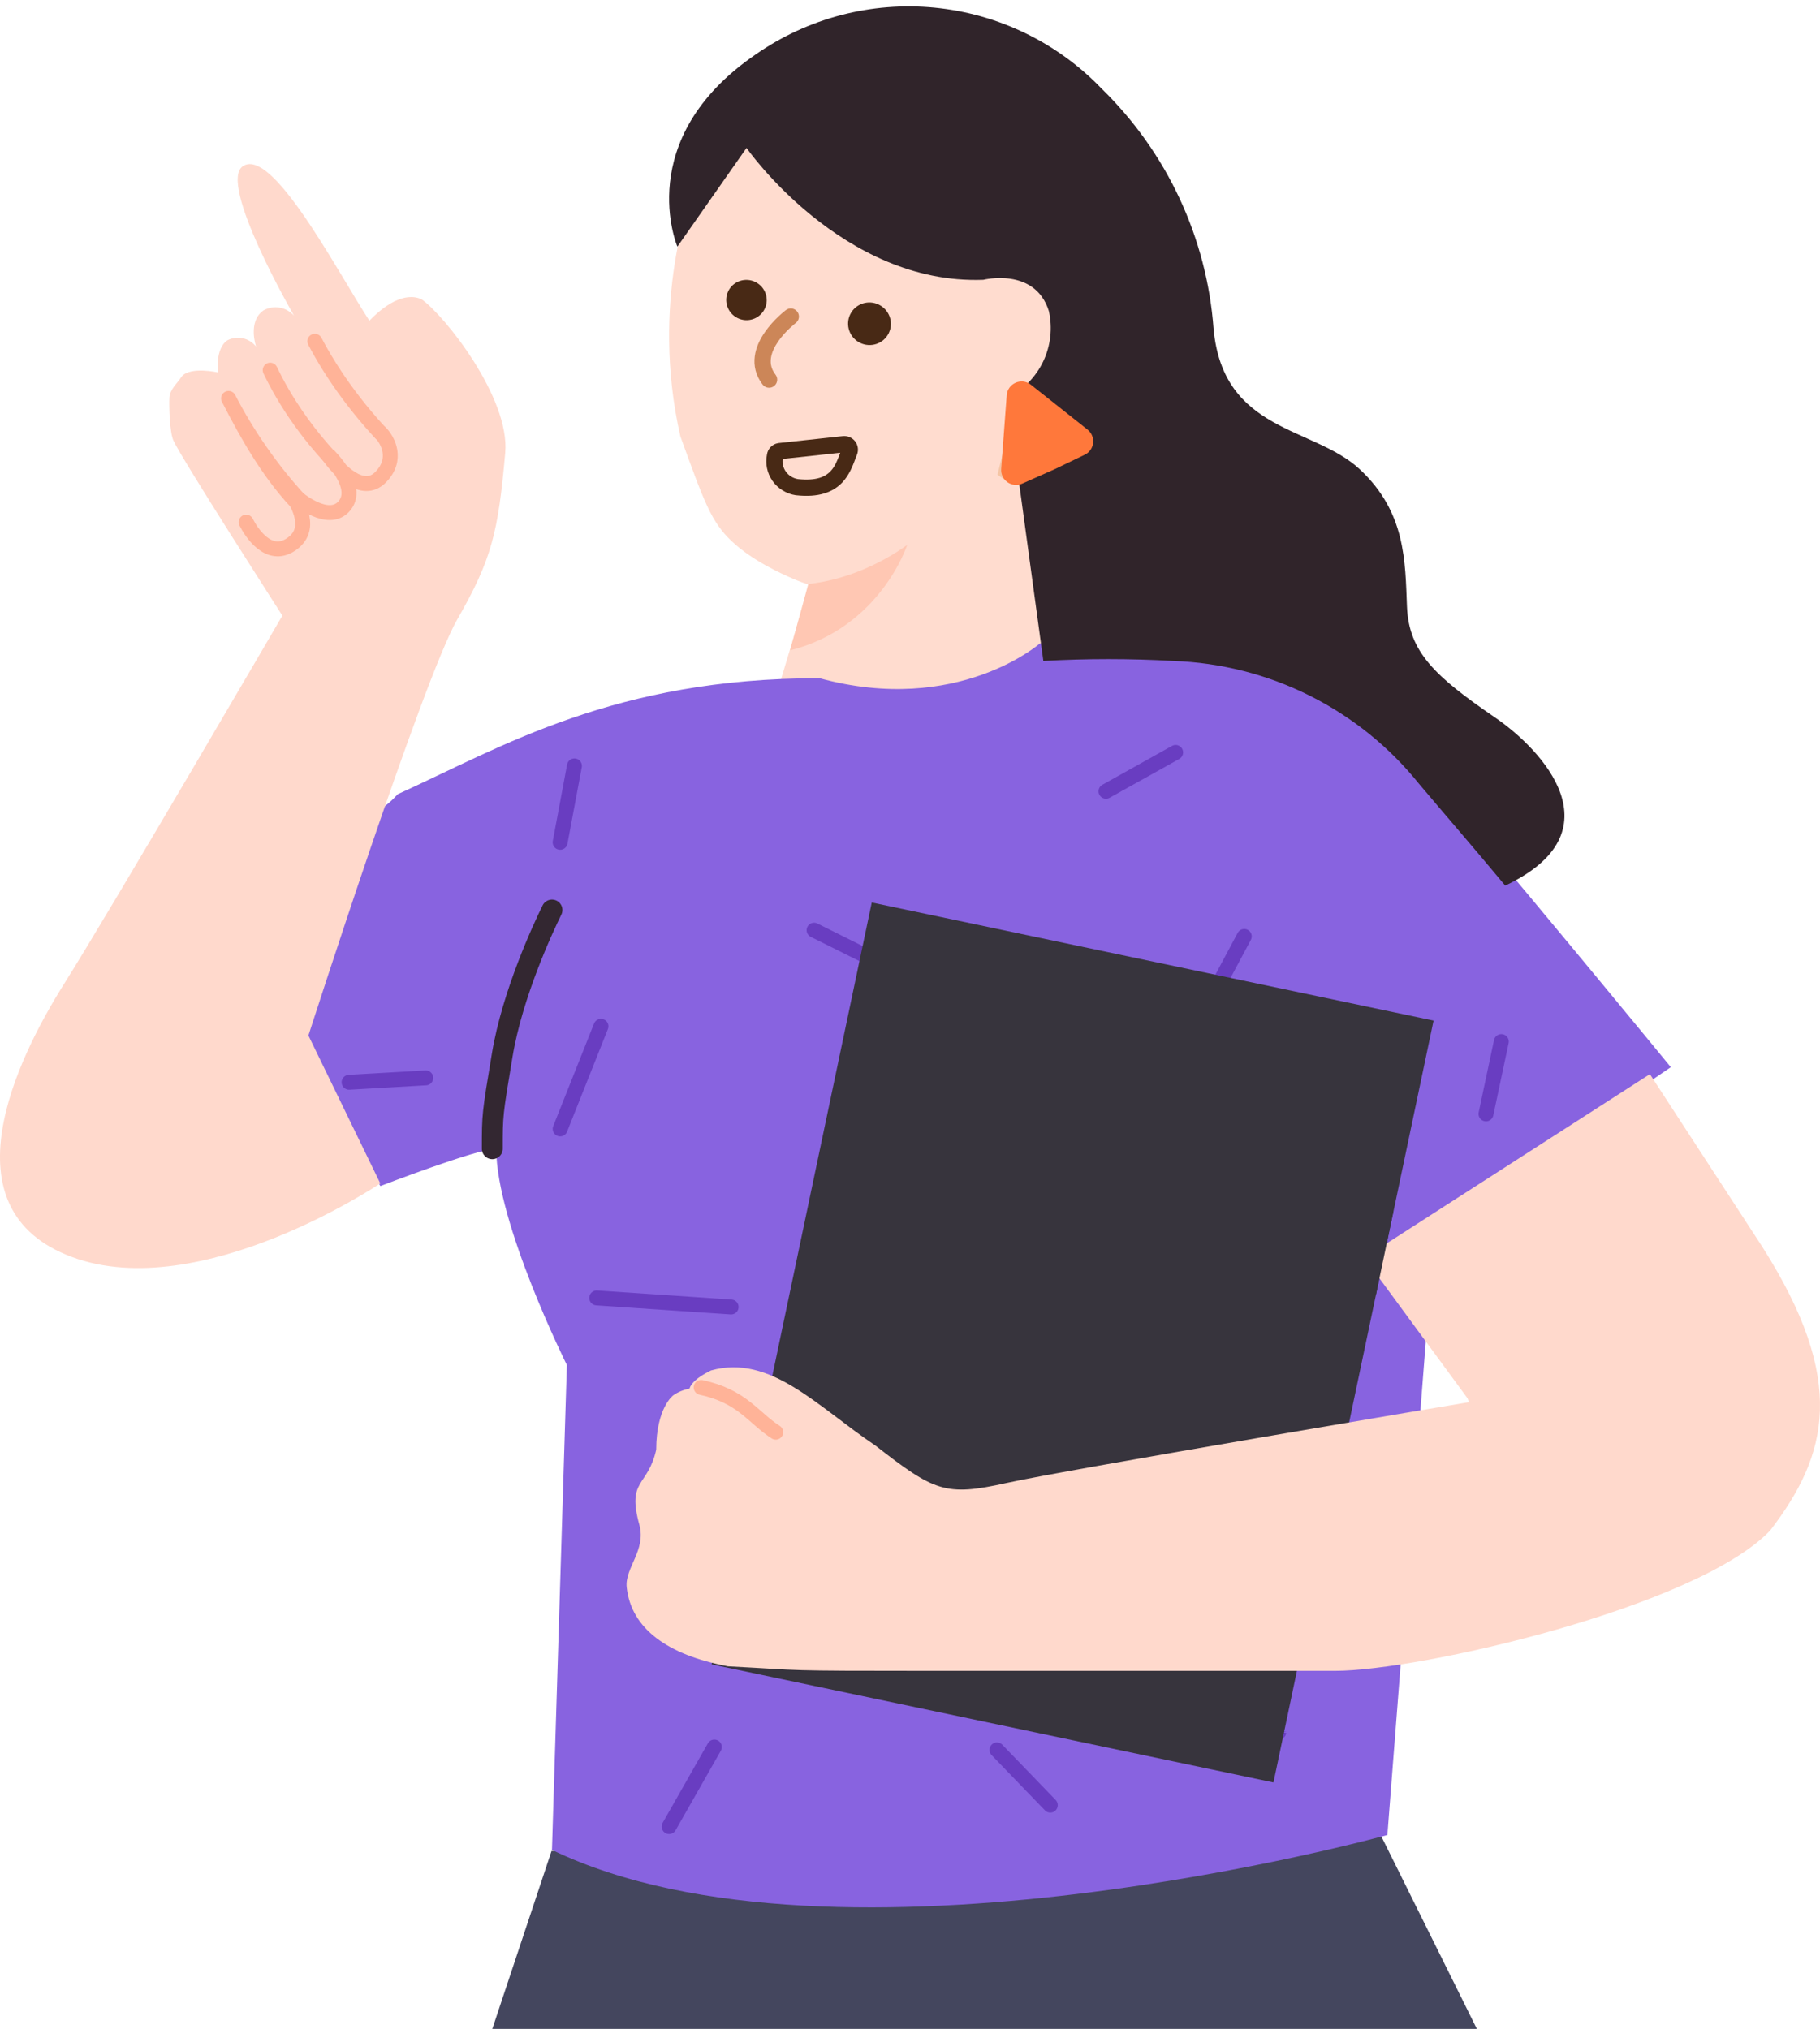 <svg width="122" height="136" viewBox="0 0 122 136" fill="none" xmlns="http://www.w3.org/2000/svg">
<path d="M68.907 26.066L72.06 54.843H49.562L55.056 36.53L68.907 26.066Z" fill="#FFDCCF"/>
<path d="M46.381 13.001C46.381 13.001 43.537 20.2 45.609 29.259C47.208 33.652 47.661 34.965 49.039 36.269C50.416 37.572 52.334 38.446 53.331 38.867C54.368 39.304 55.237 39.46 56.132 39.605C57.027 39.751 57.966 39.63 58.849 39.424C63.446 38.313 69.316 35.514 71.021 28.377L75.337 16.625C75.971 14.179 75.821 11.598 74.909 9.24C73.996 6.882 72.366 4.863 70.244 3.462C62.712 -2.222 49.602 5.328 46.381 13.001Z" fill="#FFDCCF"/>
<path fill-rule="evenodd" clip-rule="evenodd" d="M50.634 18.902C49.97 18.575 49.153 18.835 48.82 19.512C48.486 20.189 48.778 20.994 49.442 21.321C50.106 21.647 50.922 21.387 51.256 20.71C51.59 20.034 51.298 19.228 50.634 18.902Z" fill="#482915"/>
<path fill-rule="evenodd" clip-rule="evenodd" d="M58.914 20.422C58.212 20.076 57.348 20.351 56.995 21.067C56.641 21.784 56.95 22.636 57.653 22.982C58.355 23.327 59.22 23.052 59.573 22.336C59.926 21.619 59.617 20.767 58.914 20.422Z" fill="#482915"/>
<path fill-rule="evenodd" clip-rule="evenodd" d="M53.446 20.892C53.626 21.132 53.578 21.474 53.337 21.654L53.01 21.219C53.337 21.654 53.337 21.654 53.337 21.654L53.337 21.654C53.337 21.654 53.338 21.654 53.337 21.654L53.333 21.657L53.313 21.672C53.295 21.687 53.267 21.709 53.232 21.738C53.161 21.797 53.059 21.885 52.941 21.996C52.702 22.221 52.406 22.534 52.157 22.895C51.906 23.261 51.725 23.645 51.676 24.019C51.629 24.373 51.696 24.739 51.986 25.115C52.169 25.354 52.124 25.695 51.886 25.879C51.647 26.062 51.305 26.018 51.121 25.779C50.646 25.161 50.513 24.501 50.596 23.876C50.676 23.27 50.954 22.722 51.259 22.279C51.566 21.832 51.92 21.461 52.194 21.203C52.331 21.074 52.451 20.971 52.537 20.899C52.58 20.864 52.615 20.836 52.64 20.816C52.652 20.806 52.662 20.799 52.67 20.793L52.678 20.787L52.681 20.784L52.682 20.784C52.682 20.784 52.683 20.783 53.008 21.216L52.683 20.783C52.924 20.602 53.265 20.651 53.446 20.892Z" fill="#CC8658"/>
<path fill-rule="evenodd" clip-rule="evenodd" d="M56.325 30.348L52.467 30.765C52.449 30.897 52.453 31.031 52.48 31.161C52.513 31.321 52.579 31.473 52.674 31.608C52.769 31.743 52.891 31.858 53.033 31.945C53.173 32.031 53.328 32.089 53.491 32.115C54.763 32.25 55.346 31.934 55.674 31.587C55.973 31.27 56.117 30.893 56.281 30.461C56.296 30.424 56.31 30.386 56.325 30.348ZM56.494 29.234C56.65 29.217 56.807 29.24 56.952 29.301C57.096 29.361 57.223 29.459 57.32 29.583C57.417 29.708 57.479 29.856 57.502 30.013C57.524 30.17 57.505 30.33 57.445 30.477L57.443 30.483C57.411 30.559 57.378 30.649 57.341 30.748C57.173 31.197 56.931 31.842 56.466 32.335C55.84 32.997 54.878 33.361 53.361 33.196L53.349 33.195L53.338 33.194C53.027 33.147 52.729 33.038 52.462 32.873C52.194 32.708 51.963 32.492 51.783 32.235C51.602 31.979 51.476 31.688 51.413 31.382C51.352 31.084 51.351 30.778 51.41 30.48C51.434 30.294 51.516 30.12 51.644 29.982C51.781 29.834 51.962 29.738 52.159 29.704L52.175 29.701L56.494 29.234Z" fill="#482915"/>
<path d="M36.97 124.074L33 136H99L92.053 122L36.97 124.074Z" fill="#44465E"/>
<path d="M67.891 27.657C67.891 27.657 71.625 24.291 73.804 26.963C75.984 29.634 70.701 34.763 66.867 31.815L67.891 27.657Z" fill="#F5C5A5"/>
<path d="M25.5 79.5L19 68.794C19 68.794 21.094 62.573 23.452 55.95C25.212 53.929 25.272 54.754 26.662 53.237C33.682 50.046 41.194 45.46 54.933 45.46C64.181 47.987 69.715 43.124 69.715 43.124C72.645 42.959 75.582 42.959 78.513 43.124C81.726 43.234 84.877 44.031 87.75 45.46C90.624 46.889 93.151 48.916 95.16 51.402C99.489 56.282 112 71.531 112 71.531L96.163 82.353L93 123C93 123 56.128 133.219 37 124L38 91.5C38 91.5 33.264 82 33.264 77C32 77 25.5 79.5 25.5 79.5Z" fill="#8863E0"/>
<path d="M82 77L90 86" stroke="#332731" stroke-width="1.5" stroke-linecap="round"/>
<path d="M81.509 116.128C79.18 116.128 77.292 116.112 77.292 116.093C77.292 116.074 79.18 116.058 81.509 116.058C83.837 116.058 85.725 116.074 85.725 116.093C85.725 116.112 83.837 116.128 81.509 116.128Z" stroke="#693DC1" stroke-linecap="round" stroke-linejoin="round"/>
<path d="M99.61 74.664L100.638 69.818" stroke="#693DC1" stroke-linecap="round" stroke-linejoin="round"/>
<path d="M83.406 62.768L80.532 68.152" stroke="#693DC1" stroke-linecap="round" stroke-linejoin="round"/>
<path d="M78.806 50.435L74.137 53.041" stroke="#693DC1" stroke-linecap="round" stroke-linejoin="round"/>
<path d="M61.853 65.981L54.57 62.351" stroke="#693DC1" stroke-linecap="round" stroke-linejoin="round"/>
<path d="M65.147 77.965L63.91 84.53" stroke="#693DC1" stroke-linecap="round" stroke-linejoin="round"/>
<path d="M72.221 93.093L69.189 98.425" stroke="#693DC1" stroke-linecap="round" stroke-linejoin="round"/>
<path d="M47.885 117.105L44.853 122.437" stroke="#693DC1" stroke-linecap="round" stroke-linejoin="round"/>
<path d="M49.008 87.608L40 87" stroke="#693DC1" stroke-linecap="round" stroke-linejoin="round"/>
<path d="M37.549 75.671L40.284 68.794" stroke="#693DC1" stroke-linecap="round" stroke-linejoin="round"/>
<path d="M37.547 56.462L38.506 51.339" stroke="#693DC1" stroke-linecap="round" stroke-linejoin="round"/>
<path d="M28.541 72.251L23.401 72.546" stroke="#693DC1" stroke-linecap="round" stroke-linejoin="round"/>
<path d="M70.404 121.001L66.828 117.297" stroke="#693DC1" stroke-linecap="round" stroke-linejoin="round"/>
<path d="M25.492 79.326C25.492 79.326 13.417 87.45 4.819 84.256C-3.78 81.063 1.121 70.991 4.293 65.956C7.464 60.92 18.929 41.268 18.929 41.268C18.929 41.268 12.14 30.699 11.631 29.541C11.375 29.024 11.325 27.246 11.354 26.666C11.384 26.087 11.878 25.715 12.185 25.229C12.779 24.545 14.621 24.967 14.621 24.967C14.621 24.967 14.4 23.371 15.248 22.809C15.567 22.646 15.93 22.598 16.277 22.675C16.625 22.751 16.938 22.947 17.165 23.23C17.165 23.23 16.588 21.563 17.657 20.809C17.988 20.623 18.369 20.557 18.741 20.621C19.112 20.684 19.453 20.874 19.709 21.16C19.709 21.16 14.582 12.293 16.277 11.143C18.398 9.706 23.264 19.48 25.209 22.156C26.583 24.928 26.992 25.592 26.992 25.592C28.265 28.235 22.433 25.229 22.433 25.229C22.772 23.615 25.957 19.048 28.249 20.055C29.777 21.102 34.19 26.666 33.867 30.349C33.397 35.704 32.954 37.513 30.647 41.531C28.341 45.549 20.675 69.412 20.675 69.412L25.492 79.326Z" fill="#FFD9CC"/>
<rect x="58.437" y="60.497" width="38.482" height="52.183" transform="rotate(11.868 58.437 60.497)" fill="#37343D"/>
<path d="M98.463 93.989C98.463 93.989 71.505 98.508 67.439 99.413C63.373 100.318 62.636 99.972 58.68 96.896C54.788 94.284 51.657 90.751 47.661 91.861C43.14 94.099 50.486 95.303 50.486 95.497C45.4 95.497 53.594 96.336 53.594 96.336C53.594 96.336 49.921 94.658 48.226 93.539C46.531 92.42 45.118 93.539 45.118 93.539C45.118 93.539 43.988 94.378 43.988 97.175C43.423 99.693 42.01 99.133 42.858 102.21C43.328 103.917 41.867 105.102 42.01 106.406C42.312 109.172 44.758 110.934 48.791 111.694C54.16 111.974 52.128 112 62.353 112H89.478C95.17 112 113.714 107.746 118.65 102.602C122.546 97.524 123.845 92.573 118.13 83.572L110.597 72L91.456 84.309L98.376 93.733L98.463 93.989Z" fill="#FFD9CC"/>
<path d="M54.184 39.146C56.626 38.885 58.98 37.838 60.811 36.53C60.811 36.53 59.026 42.065 52.963 43.593L54.184 39.146Z" fill="#FFC7B3"/>
<path d="M100.9 59.363C98.6 56.601 96.475 54.152 95.133 52.554C93.144 50.077 90.642 48.057 87.797 46.633C84.952 45.209 81.832 44.415 78.651 44.304C75.749 44.14 72.841 44.14 69.939 44.304L67.535 26.658C68.584 26.138 69.427 25.282 69.93 24.227C70.432 23.172 70.564 21.979 70.305 20.84C69.364 17.887 65.914 18.756 65.914 18.756C56.436 19.103 50.042 9.915 50.042 9.915L45.407 16.533C45.407 16.533 42.341 9.36 50.634 3.663C54.137 1.214 58.403 0.097 62.661 0.514C66.919 0.932 70.885 2.856 73.842 5.938C78.232 10.219 80.903 15.95 81.351 22.056C81.996 29.003 88.042 28.569 91.143 31.452C94.245 34.335 94.192 37.635 94.314 40.675C94.436 43.714 96.231 45.364 100.186 48.073C103.409 50.262 108.514 55.768 100.9 59.363Z" fill="#30242A"/>
<path d="M52 96C50.478 95.024 49.778 93.6 47 93" stroke="#FFB398" stroke-miterlimit="10" stroke-linecap="round"/>
<path fill-rule="evenodd" clip-rule="evenodd" d="M21.547 22.642C22.639 24.721 24.143 26.822 25.891 28.702C26.079 28.904 26.067 29.221 25.865 29.409C25.663 29.597 25.346 29.585 25.158 29.383C23.356 27.443 21.798 25.271 20.661 23.106C20.533 22.862 20.627 22.56 20.872 22.431C21.116 22.303 21.418 22.397 21.547 22.642Z" fill="#FFB398"/>
<path fill-rule="evenodd" clip-rule="evenodd" d="M18.562 24.595C19.544 26.655 20.962 28.702 22.658 30.5C22.847 30.701 22.838 31.017 22.637 31.207C22.436 31.396 22.12 31.387 21.93 31.186C20.169 29.318 18.689 27.186 17.66 25.026C17.541 24.776 17.647 24.478 17.896 24.359C18.145 24.24 18.444 24.346 18.562 24.595Z" fill="#FFB398"/>
<path fill-rule="evenodd" clip-rule="evenodd" d="M15.765 26.476C16.956 28.786 18.615 31.217 20.543 33.285C20.731 33.487 20.745 33.787 20.543 33.975C20.341 34.164 19.688 34.202 19.5 34C17.511 31.865 16.109 29.326 14.876 26.934C14.749 26.689 14.846 26.387 15.091 26.261C15.337 26.134 15.638 26.231 15.765 26.476Z" fill="#FFB398"/>
<path d="M22.806 31.475C22.477 31.151 22.197 30.795 22 30.5C22.26 30.76 22.555 31.1 22.806 31.475Z" fill="#FFB398"/>
<path d="M25.5 29C26 29.5 26.7 30.8 25.5 32C24.3 33.2 22.667 31.5 22 30.5C22.833 31.333 24.02 32.98 23 34C22 35 20.167 33.667 19.5 33C20 33.833 21 35.5 19.5 36.5C18 37.5 16.833 35.667 16.5 35" stroke="#FFB398" stroke-linecap="round"/>
<path d="M37 61C36.389 62.238 34.347 66.63 33.667 70.714C33 74.714 33 74.714 33 77" stroke="#332731" stroke-width="1.4" stroke-linecap="round"/>
<rect x="90.983" y="80.669" width="2.479" height="5.691" transform="rotate(11.814 90.983 80.669)" fill="#37343D"/>
<path d="M67.114 31.431L67.483 26.495C67.543 25.695 68.473 25.288 69.101 25.786L72.901 28.797C73.48 29.256 73.379 30.162 72.714 30.482L70.713 31.445L68.517 32.42C67.826 32.727 67.058 32.185 67.114 31.431Z" fill="#FF783B"/>
</svg>
